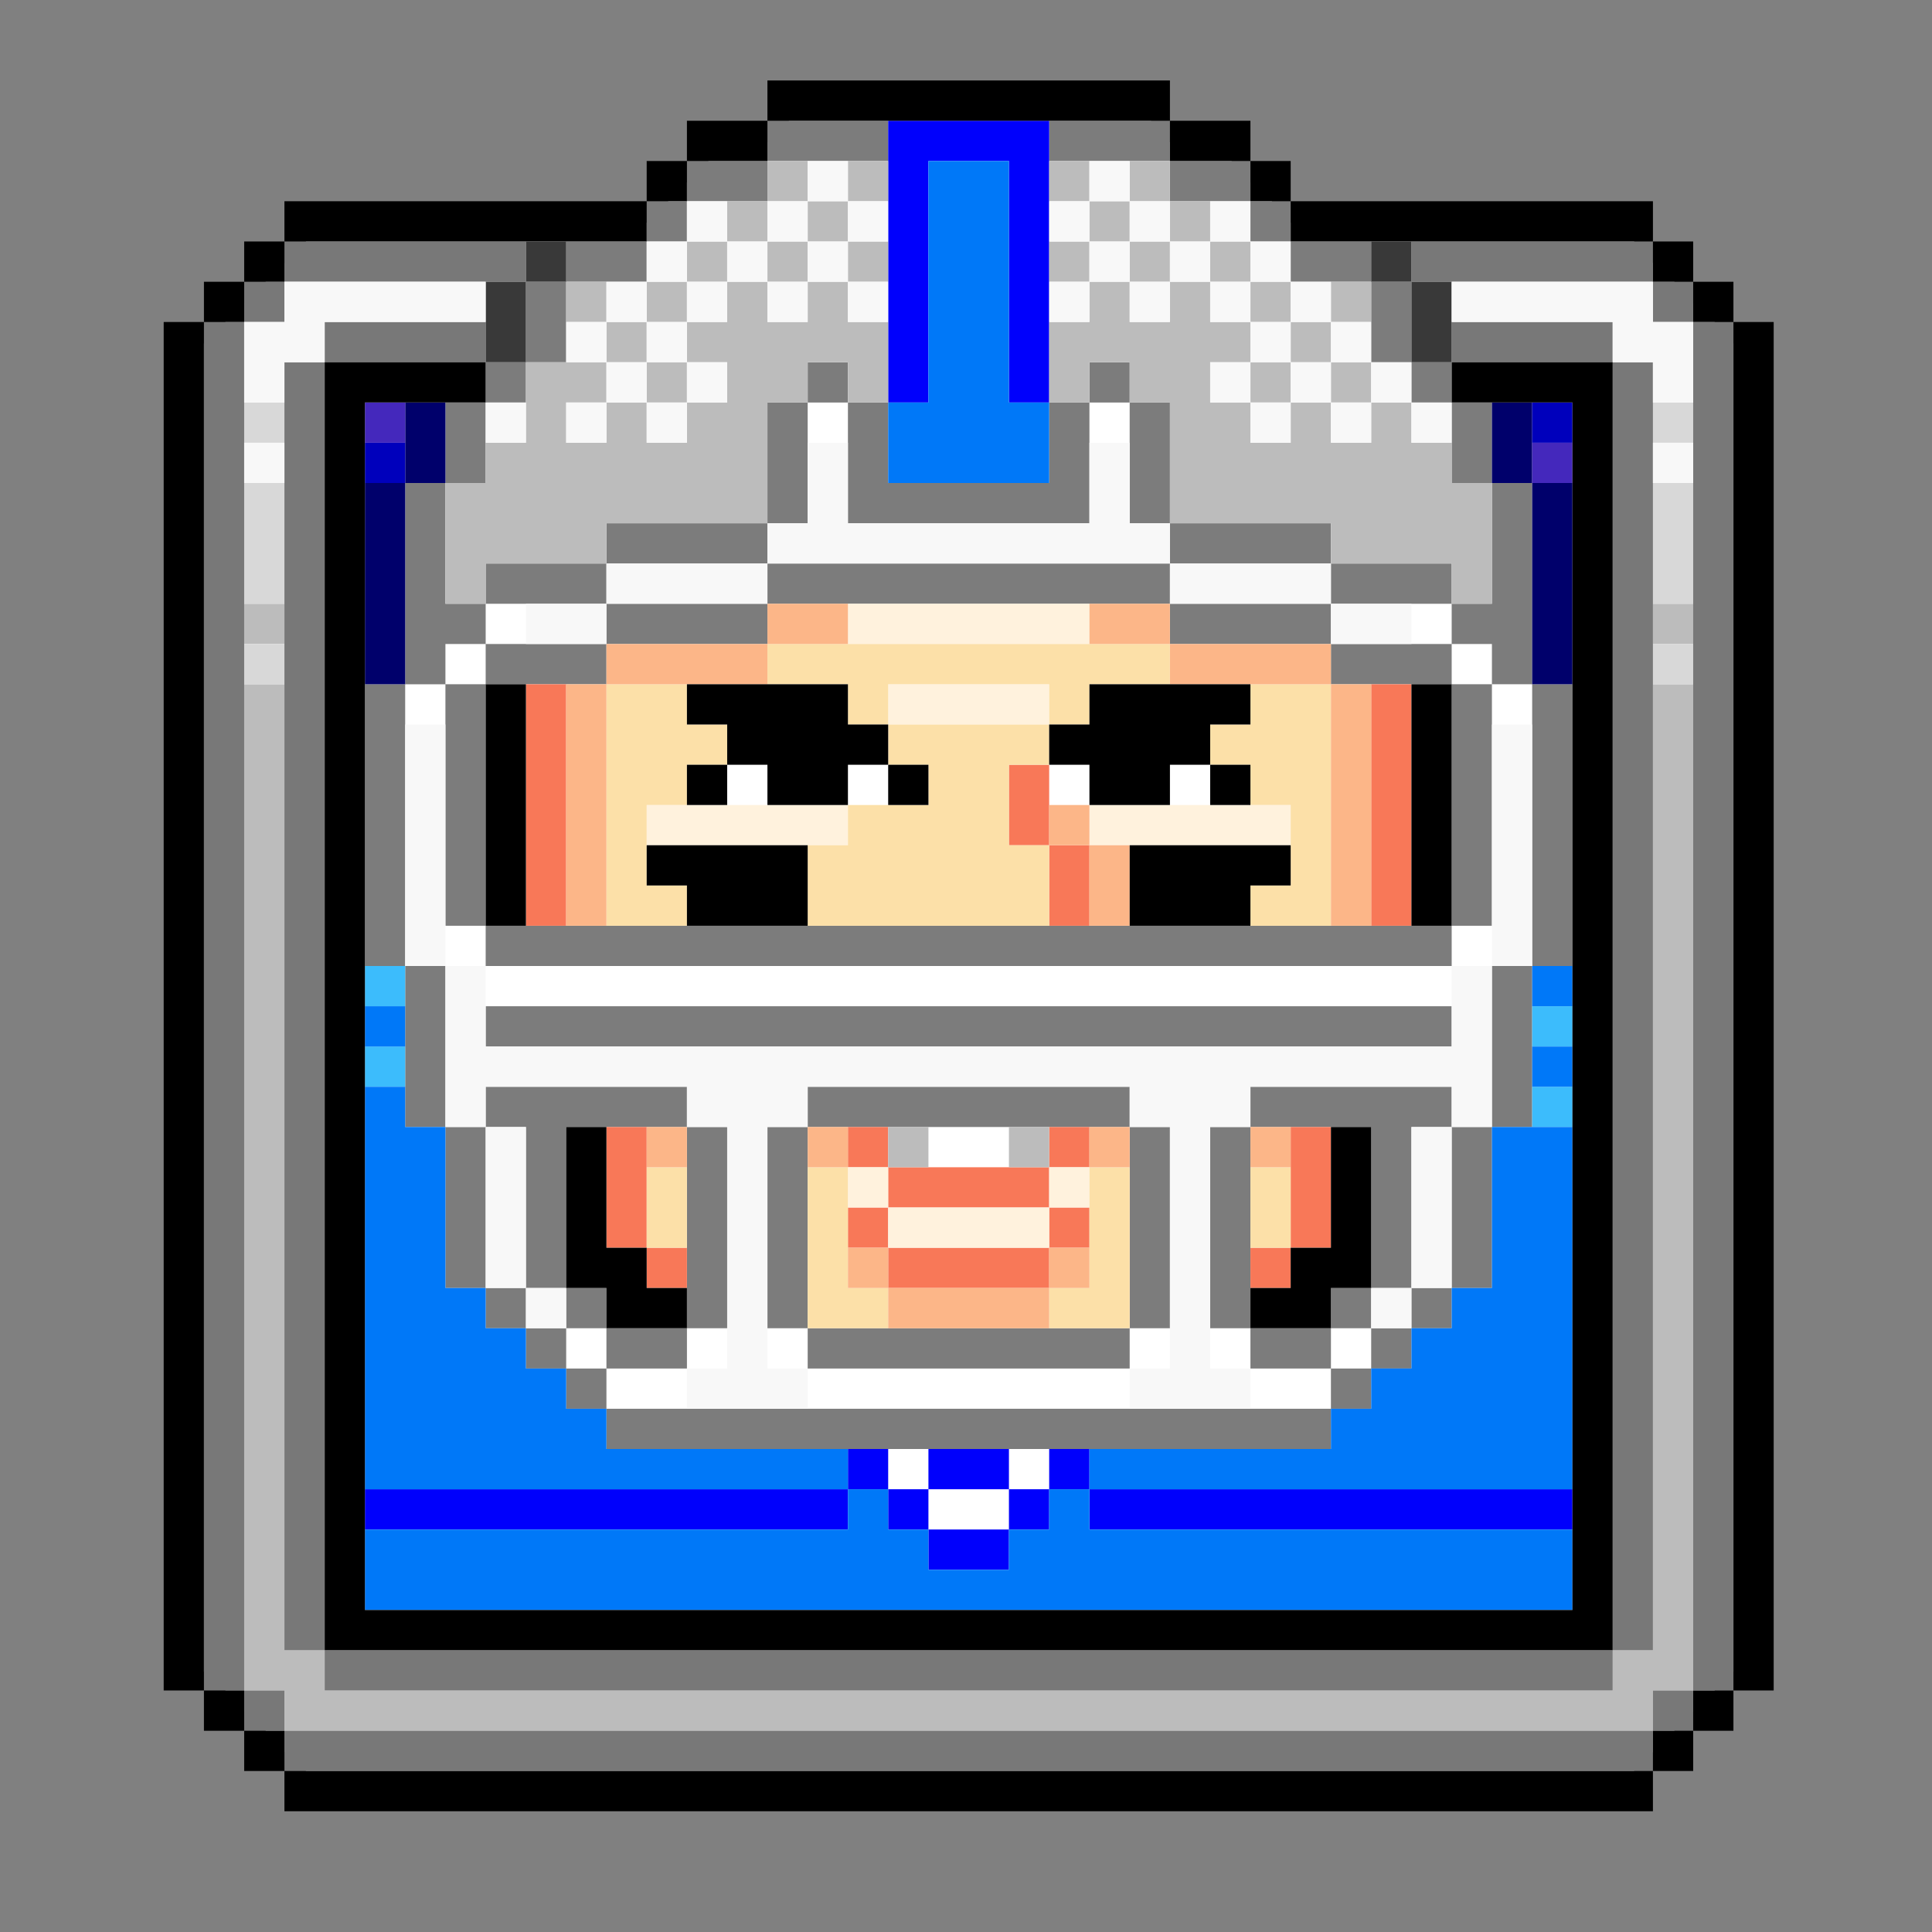<svg enable-background="new 0 0 72 72" viewBox="0 0 72 72" xmlns="http://www.w3.org/2000/svg"><rect x="0" y="0" width="72" height="72" fill="#808080" stroke="none"/><path d="m65.4 62.3h-1.5v1.5h-1.5v1.5h-1.5v1.5h-49.5v-1.5h-1.5v-1.5h-1.5v-1.5h-1.5v-49.5h1.5v-1.5h1.5v-1.5h1.5v-1.5h13.5v-1.5h1.5v-1.5h3v-1.5h13.5v1.5h3v1.5h1.5v1.5h13.5v1.5h1.5v1.5h1.5v1.5h1.5z" fill="#fff"/><path d="m22.6 54h27v-1.5h-27zm27-1.5h1.5v-1.5h-1.5zm-28.5-1.5v1.5h1.5v-1.5zm30 0h1.5v-1.5h-1.5zm-4.5-1.5v1.5h3v-1.5zm-16.5 1.5h12v-1.5h-12zm-7.5 0h3v-1.5h-3zm-3-1.5v1.5h1.5v-1.5zm33 0h1.5v-1.5h-1.5zm-3 0h1.5v-1.5h-1.5zm-28.5-1.5v1.5h1.5v-1.5zm-3 0v1.5h1.5v-1.5zm27-6v7.5h1.5v-7.5zm-16.5 0v7.5h1.5v-7.5zm-12 0v6h1.5v-6zm10.5 7.5v-7.5h-1.5v7.5zm27-1.5h1.5v-6h-1.5zm-12 1.5h1.5v-7.5h-1.5zm-22.5-1.5h1.5v-6h4.5v-1.5h-7.5v1.5h1.5zm31.5 0h1.5v-6h1.5v-1.5h-7.5v1.5h4.5zm-9-7.5h-12v1.5h12zm-27-4.5v6h1.5v-6zm3 3h36v-1.5h-36zm37.5 3h1.5v-6h-1.5zm-37.5-6h36v-1.5h-36zm-4.5-10.5v10.5h1.5v-10.5zm3 0v9h1.5v-9zm40.5 0v10.5h1.5v-10.5zm-3 9h1.5v-9h-1.5zm0-9v-1.5h-4.5v1.5zm-31.5 0v-1.5h-4.5v1.5zm-6-1.5h1.5v-1.5h-1.5v-4.5h-1.5v7.5h1.5zm39 0v1.5h1.5v-7.5h-1.5v4.5h-1.5v1.5zm-6 0v-1.5h-6v1.5zm-21-1.5h-6v1.5h6zm25.5 0v-1.5h-4.5v1.5zm-10.5-1.5h-15v1.5h15zm-21 0h-4.5v1.5h4.5zm27 0v-1.5h-6v1.5zm-21-1.5h-6v1.5h6zm1.5-4.5h-1.5v4.5h1.5zm13.5 4.5v-4.5h-1.5v4.5zm-3 0v-4.5h-1.5v3h-6v-3h-1.5v4.5zm-22.5-4.5h-1.5v3h1.5zm36 0v3h1.5v-3zm-1.5-1.5v1.5h1.5v-1.5zm-10.5 0h-1.5v1.5h1.5zm-10.5 0h-1.5v1.5h1.5zm-12 0h-1.5v1.5h1.5zm1.5-3h-1.5v3h1.5zm30 0v3h1.5v-3zm-3-1.5v1.5h3v-1.5zm-24 0h-3v1.5h3zm22.5-1.5v1.5h1.5v-1.5zm-21 0h-1.5v1.5h1.5zm18-1.5v1.5h3v-1.5zm-15 0h-3v1.5h3zm10.5-1.5v1.5h4.5v-1.5zm-6 0h-4.5v1.5h4.5z" fill="#7c7c7c"/><path d="m57.1 40.5h1.5v1.5h-1.5zm-43.5-1.5h1.5v1.5h-1.5zm43.5-1.5h1.5v1.5h-1.5zm-43.5-1.5h1.5v1.5h-1.5z" fill="#3cbcfc"/><path d="m46.6 46.5h1.5v1.5h-1.5zm-13.5 0h6v1.5h-6zm-9 0h1.5v1.5h-1.5zm15-1.5h1.5v1.5h-1.5zm-7.5 0h1.5v1.5h-1.5zm1.5-1.5h6v1.5h-6zm-10.5-1.5h1.5v4.5h-1.5zm25.5 0h1.5v4.5h-1.5zm-9 0h1.5v1.5h-1.5zm-7.5 0h1.5v1.5h-1.5zm7.5-10.5h1.5v3h-1.5zm-1.5-3h1.5v3h-1.5zm13.5-3h1.5v9h-1.5zm-31.5 0h1.5v9h-1.5z" fill="#f87858"/><path d="m34.6 57h3v1.5h-3zm6-1.5h18v1.5h-18zm-3 0h1.5v1.5h-1.5zm-4.5 0h1.5v1.5h-1.5zm-19.5 0h18v1.5h-18zm25.5-1.5h1.5v1.5h-1.5zm-4.5 0h3v1.5h-3zm-3 0h1.5v1.5h-1.5zm3-48h3v9h1.5v-10.5h-6v10.5h1.5z" fill="#0000fc"/><path d="m33.1 45h6v1.5h-6zm6-1.5h1.5v1.5h-1.5zm-7.5 0h1.5v1.5h-1.5zm9-13.5h7.5v1.5h-7.5zm-16.5 0h7.5v1.5h-7.5zm9-4.5h6v1.5h-6zm-1.5-3h9v1.5h-9z" fill="#fff2dd"/><path d="m24.1 43.5h1.5v3h-1.5zm22.5 0h1.5v3h-1.5zm-18-18h3v1.5h1.5v-1.5h6v1.5h1.5v-1.5h3v-1.5h-15zm18 1.5h-1.5v1.5h1.5v1.5h1.5v3h-1.5v1.5h3v-9h-3zm-15 16.5h-1.5v6h3v-1.5h-1.5zm1.5-15h1.5v1.5h-3v1.5h-1.5v3h9v-3h-1.5v-3h1.5v-1.5h-6zm-7.5-3h-3v9h3v-1.5h-1.5v-3h1.5v-1.5h1.5v-1.5h-1.5zm15 22.5h-1.5v1.5h3v-6h-1.5z" fill="#fce0a8"/><path d="m40.6 22.5h3v1.5h-3zm-1.5 7.5h1.5v1.5h-1.5zm-10.5-7.5h3v1.5h-3zm-7.5 3h1.5v9h-1.5zm3 16.5h1.5v1.5h-1.5zm-1.5-18h6v1.5h-6zm18 18h1.5v1.5h-1.5zm0-10.5h1.5v3h-1.5zm-1.5 15h1.5v1.5h-1.5zm-6 1.5h6v1.5h-6zm-1.5-1.5h1.5v1.5h-1.5zm-1.5-4.5h1.5v1.5h-1.5zm16.5 0h1.5v1.5h-1.5zm3-16.5h1.5v9h-1.5zm-6-1.5h6v1.5h-6z" fill="#fcb688"/><path d="m39.1 57h-1.5v1.5h-3v-1.5h-1.5v-1.5h-1.5v1.5h-18v3h45v-3h-18v-1.5h-1.5zm-16.5-3v-1.5h-1.5v-1.5h-1.5v-1.5h-1.5v-1.5h-1.5v-6h-1.5v-1.5h-1.5v15h18v-1.5zm33-6h-1.5v1.5h-1.5v1.5h-1.5v1.5h-1.5v1.5h-9v1.5h18v-13.5h-3zm1.5-9h1.5v1.5h-1.5zm-43.5-1.5h1.5v1.5h-1.5zm43.5-1.5h1.5v1.5h-1.5zm-18-21h-1.5v-9h-3v9h-1.5v3h6z" fill="#0078f8"/><g fill="#bcbcbc"><path d="m9.1 22.5h1.5v1.5h-1.5zm52.5 39h-1.5v1.5h-48v-1.5h-1.5v-36h-1.5v37.5h1.5v1.5h51v-1.5h1.5v-37.5h-1.5zm-40.5-51h1.5v1.5h-1.5zm7.5-1.5h1.5v1.5h-1.5zm-4.5 4.5h1.5v1.5h-1.5zm7.5-4.5h1.5v1.5h-1.5zm-3-3h1.5v1.5h-1.5zm3 0h1.5v1.5h-1.5zm13.5 3h1.5v1.5h-1.5zm-1.5-1.5h1.5v1.5h-1.5zm3 3h1.5v1.5h-1.5zm-6-3h1.5v1.5h-1.5zm21 15h1.5v1.5h-1.5zm-13.5-10.5h1.5v1.5h-1.5z"/><path d="m39.1 12v3h1.5v-1.5h1.5v1.5h1.5v4.5h6v1.5h4.5v1.5h1.5v-4.5h-1.5v-1.5h-1.5v-1.5h-1.5v1.5h-1.5v-1.5h-1.5v1.5h-1.5v-1.5h-1.5v-1.5h1.5v-1.5h-1.5v-1.5h-1.5v1.5h-1.5v-1.5h-1.5v1.5zm3-3h1.5v1.5h-1.5zm-19.5 3h1.5v1.5h-1.5zm1.5-1.5h1.5v1.5h-1.5zm1.5-1.5h1.5v1.5h-1.5zm7.5 33h1.5v1.5h-1.5zm-3-34.5h1.5v1.5h-1.5zm7.5 34.5h1.5v1.5h-1.5zm-10.5-34.5h1.5v1.5h-1.5z"/><path d="m46.6 13.5h1.5v1.5h-1.5zm-7.5-7.5h1.5v1.5h-1.5zm0 3h1.5v1.5h-1.5zm10.5 1.5h1.5v1.5h-1.5zm-7.5-4.5h1.5v1.5h-1.5zm7.5 7.5h1.5v1.5h-1.5zm-19.5-1.5h-1.5v-1.5h-1.5v1.5h-1.5v1.5h1.5v1.5h-1.5v1.5h-1.5v-1.5h-1.5v1.5h-1.5v-1.5h1.5v-1.5h-3v3h-1.5v1.5h-1.5v4.5h1.5v-1.5h4.5v-1.5h6v-4.5h1.5v-1.5h1.5v1.5h1.5v-3h-1.5v-1.5h-1.5z"/></g><path d="m57.1 18h1.5v7.5h-1.5zm-1.5-3h1.5v3h-1.5zm-42 3h1.5v7.5h-1.5zm1.5-3h1.5v3h-1.5z" fill="#00006b"/><path d="m57.1 15h1.5v1.5h-1.5zm-43.5 1.5h1.5v1.5h-1.5z" fill="#0000bc"/><path d="m61.6 24h1.5v1.5h-1.5zm-52.5 0h1.5v1.5h-1.5zm52.5-6h1.5v4.5h-1.5zm-52.5 0h1.5v4.5h-1.5zm52.5-3h1.5v1.5h-1.5zm-52.5 0h1.5v1.5h-1.5z" fill="#d8d8d8"/><path d="m13.6 15h1.5v1.5h-1.5zm43.5 1.5h1.5v1.5h-1.5z" fill="#4428bc"/><path d="m60.1 13.5h1.5v48h-1.5zm1.5-3h1.5v1.5h-1.5zm-52.5 0h1.5v1.5h-1.5zm1.5-1.5h9v1.5h-9zm42 0h9v1.5h-9zm1.5 3h6v1.5h-6zm-42 0h6v1.5h-6zm-1.5 1.5h1.5v48h-1.5zm1.5 48h48v1.5h-48zm-3 1.5h1.5v1.5h-1.5zm54-51h1.5v51h-1.5zm-55.5 0h1.5v51h-1.5zm54 51h1.5v1.5h-1.5zm-51 1.5h51v1.5h-51z" fill="#787878"/><path d="m51.1 9h1.5v1.5h-1.5zm1.5 1.5h1.5v3h-1.5zm-34.5 0h1.5v3h-1.5zm1.5-1.5h1.5v1.5h-1.5z" fill="#393939"/><path d="m51.1 48h1.5v1.5h-1.5zm-31.5 0h1.5v1.5h-1.5zm-1.5-6h1.5v6h-1.5zm34.5 0h1.5v6h-1.5z" fill="#f8f8f8"/><path d="m54.1 42h1.5v-6h-1.5v3h-36v-3h-1.5v6h1.5v-1.5h7.5v1.5h1.5v9h-1.5v1.5h4.5v-1.5h-1.5v-9h1.5v-1.5h12v1.5h1.5v9h-1.5v1.5h4.5v-1.5h-1.5v-9h1.5v-1.5h7.5zm1.5-15h1.5v9h-1.5zm-40.5 0h1.5v9h-1.5zm34.5-4.5h3v1.5h-3zm-30 0h3v1.5h-3zm24-1.5h6v1.5h-6zm-21 0h6v1.5h-6zm19.5-1.5v-3h-1.5v3h-9v-3h-1.5v3h-1.5v1.5h15v-1.5zm19.5-3h1.5v1.5h-1.5zm-52.5 0h1.5v1.5h-1.5zm43.5-1.5h1.5v1.5h-1.5zm-3 0h1.5v1.5h-1.5zm-3 0h1.5v1.5h-1.5zm-22.5 0h1.5v1.5h-1.5zm-3 0h1.5v1.5h-1.5zm-3 0h1.5v1.5h-1.5zm33-1.5h1.5v1.5h-1.5zm-3 0h1.5v1.5h-1.5zm-3 0h1.5v1.5h-1.5zm-19.5 0h1.5v1.5h-1.5zm-3 0h1.5v1.5h-1.5zm-12 0h1.5v-1.5h6v-1.5h-7.5v1.5h-1.5v3h1.5zm39-1.5h1.5v1.5h-1.5zm-3 0h1.5v1.5h-1.5zm-22.5 0h1.5v1.5h-1.5zm-3 0h1.5v1.5h-1.5zm40.5-1.5h-7.5v1.5h6v1.5h1.5v1.5h1.5v-3h-1.5zm-13.5 0h1.5v1.5h-1.5zm-3 0h1.5v1.5h-1.5zm-3 0h1.5v1.5h-1.5zm-3 0h1.5v1.5h-1.5zm-7.5 0h1.5v1.5h-1.5zm-3 0h1.5v1.5h-1.5zm-3 0h1.5v1.5h-1.5zm-3 0h1.5v1.5h-1.5zm24-1.5h1.5v1.5h-1.5zm-3 0h1.5v1.5h-1.5zm-3 0h1.5v1.5h-1.5zm-10.5 0h1.5v1.5h-1.5zm-3 0h1.5v1.5h-1.5zm-3 0h1.5v1.5h-1.5zm21-1.5h1.5v1.5h-1.5zm-3 0h1.5v1.5h-1.5zm-3 0h1.5v1.5h-1.5zm-7.5 0h1.5v1.5h-1.5zm-3 0h1.5v1.5h-1.5zm-3 0h1.5v1.5h-1.5zm15-1.5h1.5v1.5h-1.5zm-10.5 0h1.5v1.5h-1.5z" fill="#f8f8f8"/><path d="m7.6 10.5h1.5v1.5h-1.5zm-1.5 1.5h1.5v51h-1.5zm46.5 13.5h1.5v9h-1.5zm-43.5-16.5h1.5v1.5h-1.5zm1.5-1.5h13.5v1.5h-13.5zm0 58.5h51v1.5h-51zm-1.5-1.5h1.5v1.5h-1.5zm54-1.5h1.5v1.5h-1.5zm-1.5 1.5h1.5v1.5h-1.5zm-37.5-58.5h1.5v1.5h-1.5zm24 1.5h13.5v1.5h-13.5zm13.5 1.5h1.5v1.5h-1.5zm1.5 1.5h1.5v1.5h-1.5zm-34.5-7.5h15v1.5h-15zm18 3h1.5v1.5h-1.5zm-21-1.5h3v1.5h-3zm18 0h3v1.5h-3zm-36 58.5h1.5v1.5h-1.5zm40.5-15h-1.5v1.5h3v-1.5h1.5v-6h-1.5v4.5h-1.5zm16.5-36h1.5v51h-1.5z"/><path d="m54.1 15h4.5v45h-45v-45h4.5v-1.5h-6v48h48v-48h-6z"/><path d="m28.6 30h3v-1.5h1.5v-1.5h-1.5v-1.5h-6v1.5h1.5v1.5h1.5zm12 0h3v-1.5h1.5v-1.5h1.5v-1.5h-6v1.5h-1.5v1.5h1.5z"/><path d="m45.1 28.5h1.5v1.5h-1.5zm-12 0h1.5v1.5h-1.5zm9 6h4.5v-1.5h1.5v-1.5h-6zm-24-9h1.5v9h-1.5zm7.5 9h4.5v-3h-6v1.5h1.5zm-3 15h3v-1.5h-1.5v-1.5h-1.5v-4.5h-1.5v6h1.5zm3-21h1.5v1.5h-1.5z"/></svg>